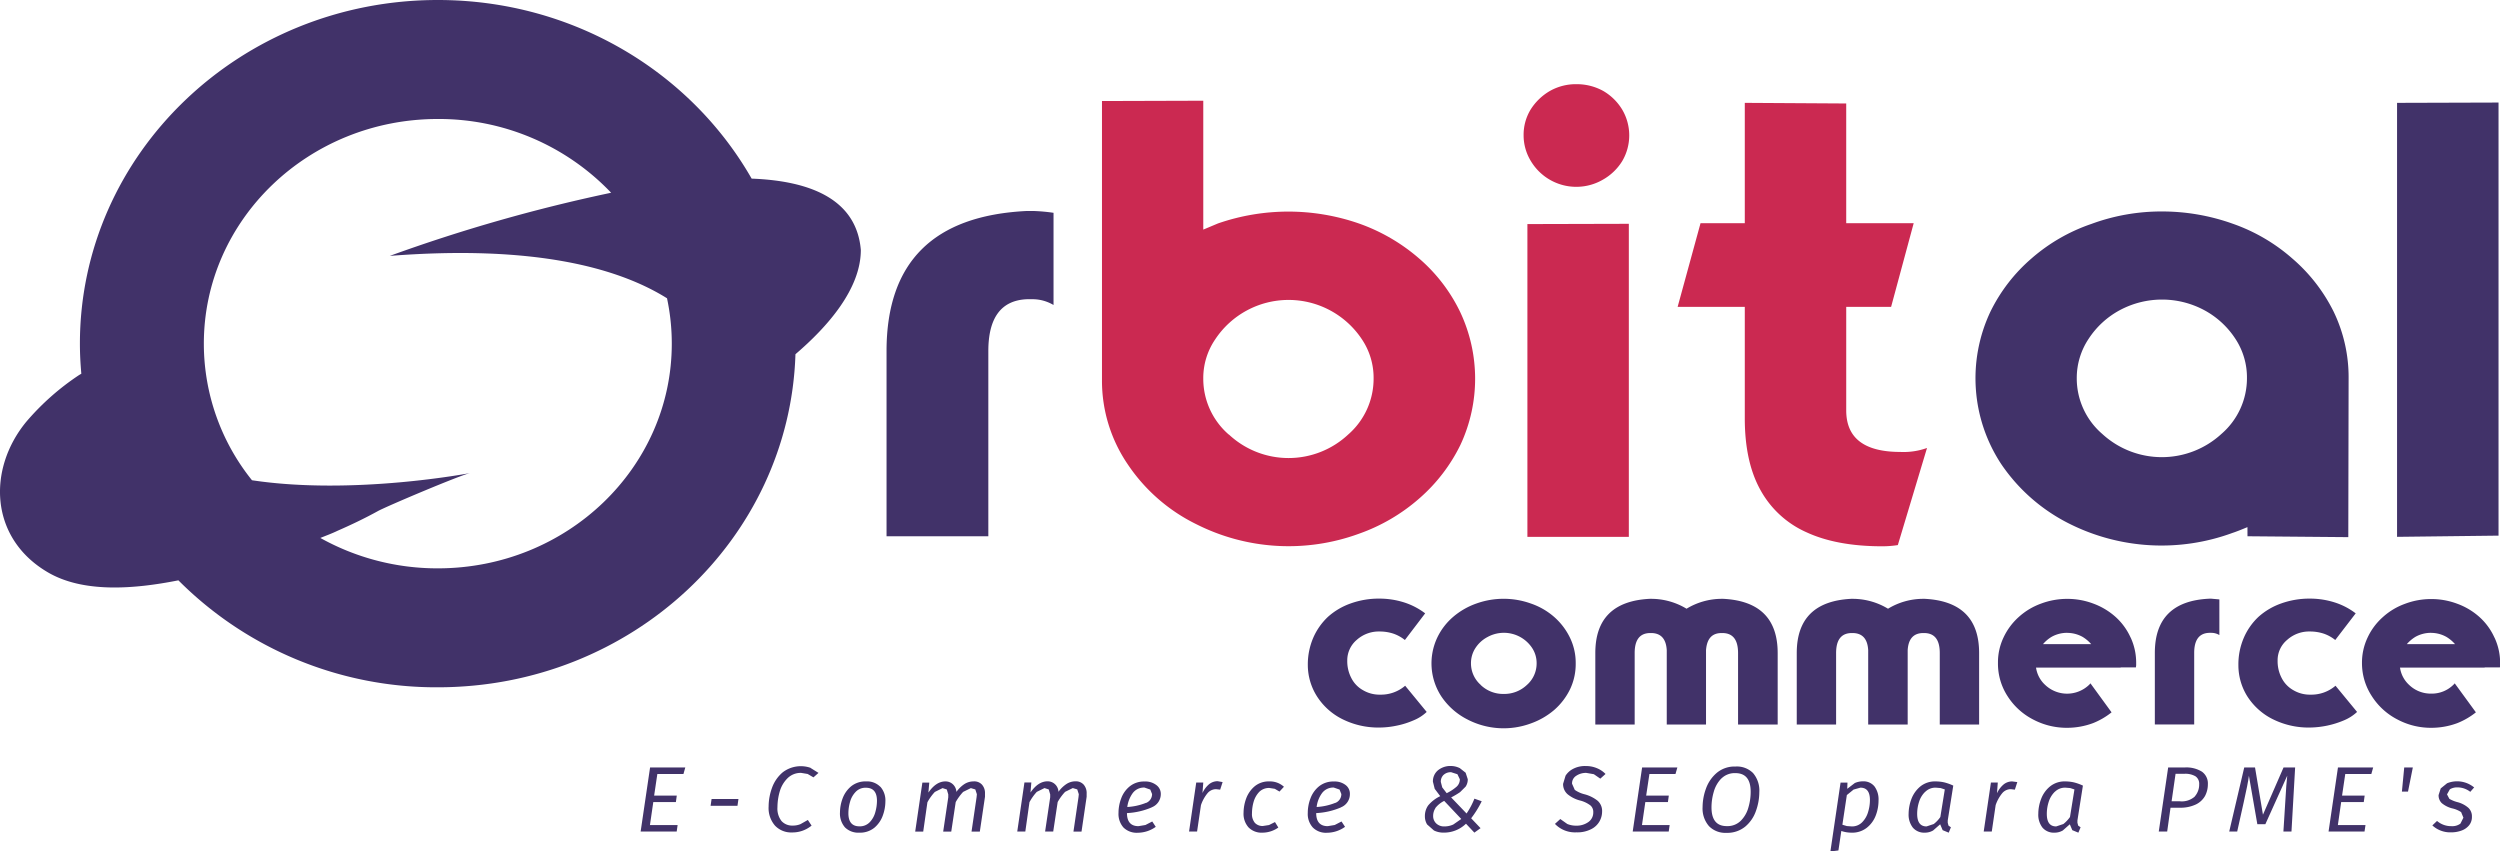 <svg xmlns="http://www.w3.org/2000/svg" viewBox="0 0 560.97 191.06"><g id="a9fcb3ae-cf89-465d-a0e9-767d20557be4"><g id="e75edc81-0385-443f-9f79-be370ae57606"><path d="M98.24,127.53a53.91,53.91,0,0,1-26.36-6.82c1.3-.53,2.6-1,3.88-1.62,3.07-1.34,6.08-2.78,9-4.39,1.76-1,18.87-8.24,20.78-8.56,0,0-26.23,5.06-49,1.62A48.93,48.93,0,0,1,45.74,77.12c0-27.85,23.5-50.42,52.5-50.42a53.38,53.38,0,0,1,38.89,16.55A367.76,367.76,0,0,0,87.46,57.42c32.37-2.52,51.22,2.65,62.21,9.51a48.86,48.86,0,0,1,1.07,10.19c0,27.84-23.5,50.41-52.5,50.41Zm94.92-71.45c-.95-11.19-11-15.49-24.5-16C155,16.17,128.6,0,98.24,0,53.89,0,17.93,34.53,17.93,77.12c0,2.27.12,4.51.32,6.74l-.45.26A56.65,56.65,0,0,0,5.88,94.66c-8.72,10.62-8.24,26.07,4.82,33.74,7.86,4.63,19.08,3.86,29.33,1.82a81.68,81.68,0,0,0,58.21,24c43.53,0,78.94-33.25,80.25-74.74C185.72,73.3,193.16,64.83,193.16,56.08Z" fill="#413269" fill-rule="evenodd"/><path d="M236.4,68.44a9.25,9.25,0,0,0-4.64-1.3h-1.29q-8.7.35-8.7,11.65v41.54H198.93V78.79q0-29.94,31.54-31.45h1.29a39.4,39.4,0,0,1,4.64.41Z" fill="#413269" fill-rule="evenodd"/><path d="M275.75,97.5a19.61,19.61,0,0,0,26.77,0,16.6,16.6,0,0,0,5.7-12.6,15.48,15.48,0,0,0-2.63-8.77,19.74,19.74,0,0,0-32.9,0A15.42,15.42,0,0,0,270,84.9a16.57,16.57,0,0,0,5.71,12.6ZM247.27,22.67,270,22.6V51.52l1.65-.69,1.64-.69a48.28,48.28,0,0,1,31.61,0A41.72,41.72,0,0,1,318.43,58a37,37,0,0,1,9.21,12,35.07,35.07,0,0,1,.07,29.81,38.06,38.06,0,0,1-9.28,12.07,41.31,41.31,0,0,1-13.49,7.88,45.92,45.92,0,0,1-36.47-2.12,39.37,39.37,0,0,1-15.41-13.44,33.27,33.27,0,0,1-5.79-18.85Z" fill="#cb2951" fill-rule="evenodd"/><path d="M365.49,50.22v70.24H342.73V50.28l22.76-.06ZM364,36.16a12,12,0,0,1-4.27,4.12,11.88,11.88,0,0,1-16.21-4.12,11.05,11.05,0,0,1-1.64-5.82,10.87,10.87,0,0,1,1.57-5.75,12.53,12.53,0,0,1,4.35-4.19,11.81,11.81,0,0,1,5.93-1.51,12.26,12.26,0,0,1,6,1.51A12,12,0,0,1,364,24.59a11.38,11.38,0,0,1,0,11.57Z" fill="#cb2951" fill-rule="evenodd"/><path d="M391.51,68.86H376.44l5.14-18.78h9.93v-27l22.76.14V50.08h15.14l-5.07,18.78H414.27V92.09q0,9.31,12.13,9.32a15.6,15.6,0,0,0,6-.89l-6.55,21.79a22.29,22.29,0,0,1-3.51.27q-10.2,0-17-3.15A21.9,21.9,0,0,1,395,109.91q-3.5-6.31-3.49-16.1Z" fill="#cb2951" fill-rule="evenodd"/><path d="M468.68,76A15.83,15.83,0,0,0,466,84.83a16.44,16.44,0,0,0,5.71,12.53,19.76,19.76,0,0,0,26.76,0,16.49,16.49,0,0,0,5.72-12.53A15.76,15.76,0,0,0,501.58,76a19.18,19.18,0,0,0-7.06-6.45,20.07,20.07,0,0,0-18.77,0A19.21,19.21,0,0,0,468.68,76Zm35.62,42.28c-1.53.64-2.64,1.07-3.36,1.3a46.14,46.14,0,0,1-36.47-2,40.07,40.07,0,0,1-15.41-13.43,35,35,0,0,1-2.44-34.2A37.47,37.47,0,0,1,455.84,58a40,40,0,0,1,13.41-7.74,45.36,45.36,0,0,1,15.85-2.81,47.12,47.12,0,0,1,15.84,2.73A40.4,40.4,0,0,1,514.36,58a37.83,37.83,0,0,1,9.28,11.93A33.86,33.86,0,0,1,527,84.83l-.07,35.7-22.62-.2Z" fill="#413269" fill-rule="evenodd"/><polygon points="537.87 23.08 560.64 23.01 560.64 120.19 537.87 120.46 537.87 23.08" fill="#413269" fill-rule="evenodd"/><path d="M315.24,143.61a8.55,8.55,0,0,0-2.59-1.43,9.8,9.8,0,0,0-3.09-.48,7.39,7.39,0,0,0-5.13,1.89,6,6,0,0,0-2.12,4.66,8.12,8.12,0,0,0,.91,3.89,6.44,6.44,0,0,0,2.62,2.73,7.28,7.28,0,0,0,3.89,1,8.3,8.3,0,0,0,5.57-2l4.83,5.88a9.44,9.44,0,0,1-2.93,1.88,18.66,18.66,0,0,1-3.91,1.22,19.07,19.07,0,0,1-3.73.4,18,18,0,0,1-8.46-1.94,14.31,14.31,0,0,1-5.64-5.14,13.15,13.15,0,0,1-2-6.91,15.14,15.14,0,0,1,1.19-6.09,14.26,14.26,0,0,1,3.34-4.77,15.22,15.22,0,0,1,5.1-3,18.75,18.75,0,0,1,6.43-1.08,18.3,18.3,0,0,1,5.5.84,15.65,15.65,0,0,1,4.77,2.47Z" fill="#413269" fill-rule="evenodd"/><path d="M332.26,153.71a7.25,7.25,0,0,0,5.15,2,7.34,7.34,0,0,0,5.19-2,6.42,6.42,0,0,0,2.2-4.88,6.17,6.17,0,0,0-1-3.42,7.6,7.6,0,0,0-10-2.48,7.27,7.27,0,0,0-2.73,2.48,6.18,6.18,0,0,0-1,3.42,6.41,6.41,0,0,0,2.22,4.88Zm-2.82,7.81a15.46,15.46,0,0,1-6-5.22,13.55,13.55,0,0,1-.93-13.24,14.13,14.13,0,0,1,3.56-4.64,16.31,16.31,0,0,1,5.22-3,18.11,18.11,0,0,1,12.21,0,15.59,15.59,0,0,1,5.22,3,14.74,14.74,0,0,1,3.56,4.67,12.94,12.94,0,0,1,1.29,5.77,13.19,13.19,0,0,1-1.26,5.78,14.7,14.7,0,0,1-3.59,4.69,16.62,16.62,0,0,1-5.22,3,17.64,17.64,0,0,1-14.09-.82Z" fill="#413269" fill-rule="evenodd"/><path d="M382.81,145.89v16.69H374V145.89q-.22-3.73-3.34-3.84h-.5q-3.36.1-3.36,4.48v16.05h-8.83V146.53q0-11.53,12.19-12.16h.5a15.34,15.34,0,0,1,7.78,2.22,15.27,15.27,0,0,1,7.76-2.22h.49q12.19.63,12.2,12.16v16.05H390V146.53q0-4.38-3.37-4.48h-.49C384.06,142.12,383,143.41,382.81,145.89Z" fill="#413269" fill-rule="evenodd"/><path d="M428.06,145.89v16.69H419.2V145.89q-.21-3.73-3.34-3.84h-.49c-2.24.07-3.37,1.56-3.37,4.48v16.05h-8.83V146.53q0-11.53,12.2-12.16h.49a15.35,15.35,0,0,1,7.79,2.22,15.2,15.2,0,0,1,7.75-2.22h.49q12.21.63,12.2,12.16v16.05h-8.83V146.53c0-2.92-1.11-4.41-3.37-4.48h-.49C429.32,142.12,428.21,143.41,428.06,145.89Z" fill="#413269" fill-rule="evenodd"/><path d="M463.83,142a7.08,7.08,0,0,0-3.48.9,7.92,7.92,0,0,0-1.93,1.64h10.82a8.09,8.09,0,0,0-1.93-1.63,7.11,7.11,0,0,0-3.48-.9Zm14.26,1.05a13.41,13.41,0,0,1,1.24,5.72V149l0,.29-.06.46h-3.41v.05h-19a6.53,6.53,0,0,0,2,3.84,7.15,7.15,0,0,0,9.94,0l.05-.05.08-.11.09-.08.05-.07,4.74,6.51a16.31,16.31,0,0,1-4.13,2.41,16.64,16.64,0,0,1-5.85,1.06,16.1,16.1,0,0,1-7.65-1.88,14.83,14.83,0,0,1-5.71-5.22,13.39,13.39,0,0,1-2.15-7.45,13,13,0,0,1,1.25-5.72,14.33,14.33,0,0,1,3.42-4.6,15.09,15.09,0,0,1,5-3,16.62,16.62,0,0,1,5.88-1.06,16.42,16.42,0,0,1,5.85,1.06,15.53,15.53,0,0,1,5,3A13.9,13.9,0,0,1,478.09,143.08Z" fill="#413269" fill-rule="evenodd"/><path d="M498,142.5a3.5,3.5,0,0,0-1.79-.5h-.5c-2.24.08-3.36,1.59-3.36,4.5v16.06h-8.83V146.5q0-11.58,12.19-12.16h.5l1.79.16Z" fill="#413269" fill-rule="evenodd"/><path d="M524,143.61a8.55,8.55,0,0,0-2.59-1.43,9.83,9.83,0,0,0-3.08-.48,7.36,7.36,0,0,0-5.13,1.89,5.92,5.92,0,0,0-2.13,4.66,8.12,8.12,0,0,0,.91,3.89,6.5,6.5,0,0,0,2.62,2.73,7.28,7.28,0,0,0,3.89,1,8.28,8.28,0,0,0,5.57-2l4.84,5.88a9.81,9.81,0,0,1-2.93,1.88,20.19,20.19,0,0,1-7.64,1.62,18,18,0,0,1-8.48-1.94,14.34,14.34,0,0,1-5.63-5.14,13.14,13.14,0,0,1-1.95-6.91,15,15,0,0,1,1.19-6.09,14.09,14.09,0,0,1,3.33-4.77,15.22,15.22,0,0,1,5.1-3,18.84,18.84,0,0,1,6.44-1.08,18.28,18.28,0,0,1,5.49.84,15.42,15.42,0,0,1,4.77,2.47Z" fill="#413269" fill-rule="evenodd"/><path d="M545.48,142a7.12,7.12,0,0,0-3.49.9,8.11,8.11,0,0,0-1.93,1.64h10.82a7.93,7.93,0,0,0-1.94-1.63,7,7,0,0,0-3.46-.9Zm14.25,1.05A13.41,13.41,0,0,1,561,148.8V149l0,.29-.05.46h-3.42v.05h-19a6.53,6.53,0,0,0,2,3.84,7,7,0,0,0,5,2,6.91,6.91,0,0,0,5-2l.06-.05.09-.11.08-.08.05-.07,4.75,6.51a16.36,16.36,0,0,1-4.14,2.41,16.64,16.64,0,0,1-5.85,1.06,16,16,0,0,1-7.64-1.88,14.86,14.86,0,0,1-5.72-5.22A13.47,13.47,0,0,1,530,148.8a13.16,13.16,0,0,1,1.25-5.72,14,14,0,0,1,3.42-4.6,15,15,0,0,1,5-3,16.57,16.57,0,0,1,5.87-1.06,16.38,16.38,0,0,1,5.85,1.06,15.27,15.27,0,0,1,5,3A13.79,13.79,0,0,1,559.73,143.08Z" fill="#413269" fill-rule="evenodd"/><polygon points="153.36 173.67 147.5 173.67 146.78 178.53 151.86 178.53 151.66 179.98 146.59 179.98 145.84 185.13 152.05 185.13 151.84 186.59 143.75 186.59 145.87 172.21 153.77 172.21 153.36 173.67" fill="#413269" fill-rule="evenodd"/><polygon points="159.67 179.29 165.7 179.29 165.48 180.81 159.45 180.81 159.67 179.29" fill="#413269" fill-rule="evenodd"/><path d="M181.9,172.33l1.76,1.1-1.13,1-1.3-.76-1.44-.24a4.17,4.17,0,0,0-3.07,1.19,6.81,6.81,0,0,0-1.74,2.93,12.81,12.81,0,0,0-.53,3.57,4.52,4.52,0,0,0,.93,3.13,3.22,3.22,0,0,0,2.49,1,4.39,4.39,0,0,0,1.76-.33l1.64-.93.84,1.26a6.71,6.71,0,0,1-4.35,1.54,5,5,0,0,1-3.85-1.52,6,6,0,0,1-1.44-4.31,12.36,12.36,0,0,1,.76-4.18,8.14,8.14,0,0,1,2.4-3.48,6.68,6.68,0,0,1,6.27-1Z" fill="#413269" fill-rule="evenodd"/><path d="M192,177.69a5.16,5.16,0,0,0-1.26,2.24,9.28,9.28,0,0,0-.37,2.57c0,1.94.83,2.92,2.48,2.92a3.05,3.05,0,0,0,2.3-.92,5.12,5.12,0,0,0,1.25-2.23,9.43,9.43,0,0,0,.38-2.58c0-1.95-.83-2.93-2.49-2.93a3,3,0,0,0-2.29.93Zm5.55-1.15a4.63,4.63,0,0,1,1.12,3.32,9.43,9.43,0,0,1-.58,3.14,6.39,6.39,0,0,1-1.89,2.73,5.09,5.09,0,0,1-3.39,1.11,4.22,4.22,0,0,1-3.21-1.19,4.72,4.72,0,0,1-1.12-3.34,9.13,9.13,0,0,1,.59-3.15,6.44,6.44,0,0,1,1.9-2.71,5.09,5.09,0,0,1,3.39-1.11A4.13,4.13,0,0,1,197.52,176.54Z" fill="#413269" fill-rule="evenodd"/><path d="M220.35,176.07a2.84,2.84,0,0,1,.67,2l0,.71-1.16,7.82H218l1.13-7.69.07-.69-.35-1.08-1-.3-1.73.85a11.82,11.82,0,0,0-1.67,2.29l-1,6.62h-1.81l1.14-7.69,0-.65-.33-1.11-.95-.31-1.73.86a11.13,11.13,0,0,0-1.67,2.32l-.94,6.58h-1.8l1.61-11h1.55l-.2,2.25q1.71-2.5,3.81-2.51a2.39,2.39,0,0,1,1.67.63,2.53,2.53,0,0,1,.81,1.72,6.76,6.76,0,0,1,1.8-1.76,3.75,3.75,0,0,1,2-.59A2.34,2.34,0,0,1,220.35,176.07Z" fill="#413269" fill-rule="evenodd"/><path d="M243.17,176.07a2.88,2.88,0,0,1,.66,2l0,.71-1.15,7.82h-1.81L242,178.9l.07-.69-.35-1.08-1-.3-1.72.85a11.42,11.42,0,0,0-1.67,2.29l-1,6.62h-1.82l1.14-7.69,0-.65-.33-1.11-.95-.31-1.73.86A11.51,11.51,0,0,0,231,180l-.93,6.58h-1.81l1.61-11h1.55l-.19,2.25q1.71-2.5,3.81-2.51a2.41,2.41,0,0,1,1.67.63,2.48,2.48,0,0,1,.8,1.72,6.78,6.78,0,0,1,1.81-1.76,3.7,3.7,0,0,1,2-.59A2.34,2.34,0,0,1,243.17,176.07Z" fill="#413269" fill-rule="evenodd"/><path d="M257.15,180.17a2.11,2.11,0,0,0,1.36-2l-.4-1-1.3-.45a3.13,3.13,0,0,0-2.66,1.27,6.78,6.78,0,0,0-1.2,3.09,13.28,13.28,0,0,0,4.2-.93Zm1.28,1a16.16,16.16,0,0,1-5.55,1.28c0,1.95.87,2.93,2.58,2.93l1.56-.26,1.53-.79.79,1.2a7,7,0,0,1-4.06,1.33,4.21,4.21,0,0,1-3.19-1.18,4.58,4.58,0,0,1-1.11-3.27,9.12,9.12,0,0,1,.61-3.28,6.18,6.18,0,0,1,1.92-2.69,5.08,5.08,0,0,1,3.32-1.08,4,4,0,0,1,2.64.8,2.45,2.45,0,0,1,1,2A3.17,3.17,0,0,1,258.43,181.15Z" fill="#413269" fill-rule="evenodd"/><path d="M274.34,175.49l-.55,1.7-.91-.11a2.5,2.5,0,0,0-1.92.9,8.54,8.54,0,0,0-1.48,2.68l-.87,5.93h-1.8l1.61-11H270l-.18,2.36a5.62,5.62,0,0,1,1.51-2,3.06,3.06,0,0,1,1.89-.66Z" fill="#413269" fill-rule="evenodd"/><path d="M288.1,176.54l-1,1.08-1.05-.62-1.22-.19a3.11,3.11,0,0,0-2.27.88,5.33,5.33,0,0,0-1.25,2.19,9.38,9.38,0,0,0-.38,2.62,3.09,3.09,0,0,0,.65,2.14,2.34,2.34,0,0,0,1.81.7l1.36-.21,1.34-.67.75,1.23a6.22,6.22,0,0,1-3.55,1.15,4.09,4.09,0,0,1-3.13-1.18,4.57,4.57,0,0,1-1.12-3.29,9.46,9.46,0,0,1,.59-3.21,6.55,6.55,0,0,1,1.9-2.72,4.93,4.93,0,0,1,3.28-1.1A4.66,4.66,0,0,1,288.1,176.54Z" fill="#413269" fill-rule="evenodd"/><path d="M299.62,180.17a2.11,2.11,0,0,0,1.36-2l-.4-1-1.29-.45a3.13,3.13,0,0,0-2.66,1.27,6.55,6.55,0,0,0-1.19,3.09,13.2,13.2,0,0,0,4.18-.93Zm1.28,1a16.1,16.1,0,0,1-5.56,1.28c0,1.95.88,2.93,2.59,2.93l1.56-.26,1.53-.79.79,1.2a7,7,0,0,1-4.05,1.33,4.14,4.14,0,0,1-3.18-1.18,4.5,4.5,0,0,1-1.13-3.27,9.12,9.12,0,0,1,.61-3.28,6.26,6.26,0,0,1,1.92-2.69,5.1,5.1,0,0,1,3.33-1.08,4,4,0,0,1,2.64.8,2.44,2.44,0,0,1,.95,2A3.17,3.17,0,0,1,300.9,181.15Z" fill="#413269" fill-rule="evenodd"/><path d="M323.91,173.88a2.12,2.12,0,0,0-.61,1.57l.32,1.23,1,1.3a10.11,10.11,0,0,0,2.25-1.48,2.23,2.23,0,0,0,.7-1.64l-.54-1.13-1.39-.45a2.32,2.32,0,0,0-1.72.6Zm-1.82,7.46a3.22,3.22,0,0,0-.51,1.76,2.27,2.27,0,0,0,.68,1.66,2.53,2.53,0,0,0,1.84.68,4.72,4.72,0,0,0,2-.43l1.79-1.24-3.83-4.06a5.74,5.74,0,0,0-2,1.63Zm5.45-9,1.33,1.05.48,1.46a2.92,2.92,0,0,1-.48,1.66l-1.25,1.24a17.53,17.53,0,0,1-2,1.18l3.46,3.61a16.92,16.92,0,0,0,1.76-3.33l1.64.58a22.07,22.07,0,0,1-2.37,3.82l2.11,2.22-1.39,1-1.88-2a7.08,7.08,0,0,1-5,2,4.77,4.77,0,0,1-2.19-.48L320.23,185a3.45,3.45,0,0,1-.5-1.85,4.1,4.1,0,0,1,.72-2.4,7.94,7.94,0,0,1,2.72-2.1L321.93,177l-.4-1.59a3.22,3.22,0,0,1,1.09-2.53,4.4,4.4,0,0,1,3-1A4.53,4.53,0,0,1,327.54,172.35Z" fill="#413269" fill-rule="evenodd"/><path d="M358.37,172.39a5.65,5.65,0,0,1,1.89,1.28l-1.17,1.05-1.45-1-1.68-.29a3.87,3.87,0,0,0-2.29.66,2,2,0,0,0-.92,1.77l.61,1.38a6.68,6.68,0,0,0,2.25,1,8,8,0,0,1,2.88,1.44,3.07,3.07,0,0,1,1,2.49,4.43,4.43,0,0,1-.57,2.11,4.35,4.35,0,0,1-1.87,1.77,6.85,6.85,0,0,1-3.35.72,6.22,6.22,0,0,1-4.79-1.9l1.2-1.09,1.57,1.11a5.12,5.12,0,0,0,2,.38,4.52,4.52,0,0,0,2.74-.82,2.58,2.58,0,0,0,1.09-2.17,1.93,1.93,0,0,0-.62-1.54,6.53,6.53,0,0,0-2.2-1.08,7.28,7.28,0,0,1-2.95-1.45,3,3,0,0,1-1-2.33l.55-1.82a4.34,4.34,0,0,1,1.7-1.54,5.68,5.68,0,0,1,2.82-.63A6.33,6.33,0,0,1,358.37,172.39Z" fill="#413269" fill-rule="evenodd"/><polygon points="375.96 173.67 370.11 173.67 369.38 178.53 374.46 178.53 374.26 179.98 369.19 179.98 368.44 185.13 374.65 185.13 374.44 186.59 366.36 186.59 368.47 172.21 376.38 172.21 375.96 173.67" fill="#413269" fill-rule="evenodd"/><path d="M386.26,174.67a6.93,6.93,0,0,0-1.71,3,12.55,12.55,0,0,0-.51,3.49q0,4.22,3.44,4.21a4.22,4.22,0,0,0,3.15-1.22,6.74,6.74,0,0,0,1.7-3,12.42,12.42,0,0,0,.5-3.49c0-2.79-1.15-4.18-3.43-4.18a4.24,4.24,0,0,0-3.14,1.21Zm7.1-1.21a6.06,6.06,0,0,1,1.41,4.31A12.51,12.51,0,0,1,394,182a7.93,7.93,0,0,1-2.39,3.48,6.36,6.36,0,0,1-4.23,1.4,5.11,5.11,0,0,1-3.9-1.5,6,6,0,0,1-1.44-4.27,12.3,12.3,0,0,1,.76-4.16,8.27,8.27,0,0,1,2.41-3.52,6.21,6.21,0,0,1,4.21-1.43A5.12,5.12,0,0,1,393.36,173.46Z" fill="#413269" fill-rule="evenodd"/><path d="M415.9,177.19l-1.49,1.21-1,6.66,1,.3,1.1.08a3.17,3.17,0,0,0,2.32-.92,5.39,5.39,0,0,0,1.34-2.29,9.22,9.22,0,0,0,.42-2.72c0-1.85-.72-2.77-2.14-2.77l-1.6.45Zm4.71-.73a4.91,4.91,0,0,1,.91,3.17,9.36,9.36,0,0,1-.62,3.35,6.39,6.39,0,0,1-2,2.75,5.29,5.29,0,0,1-3.45,1.11,7.12,7.12,0,0,1-2.28-.38l-.65,4.37-1.8.23L413,175.6h1.55L414.5,177l1.7-1.3a4.56,4.56,0,0,1,1.84-.38A3.16,3.16,0,0,1,420.61,176.46Z" fill="#413269" fill-rule="evenodd"/><path d="M432,177.66a5.28,5.28,0,0,0-1.38,2.25,8.77,8.77,0,0,0-.43,2.71c0,1.88.71,2.82,2.11,2.82l1.61-.54a7.06,7.06,0,0,0,1.48-1.57l1-6.19-.94-.31-1.08-.09a3.23,3.23,0,0,0-2.35.92Zm4.29-2.1a11.27,11.27,0,0,1,2,.72l-1.24,7.82,0,.51.17.65.54.37-.49,1.21-1.36-.56-.56-1.32-1.57,1.38a3.64,3.64,0,0,1-1.87.5,3.33,3.33,0,0,1-2.69-1.13,4.71,4.71,0,0,1-.95-3.09,9.63,9.63,0,0,1,.63-3.34,6.72,6.72,0,0,1,2-2.81,5.2,5.2,0,0,1,3.42-1.13A8.92,8.92,0,0,1,436.29,175.56Z" fill="#413269" fill-rule="evenodd"/><path d="M452.66,175.49l-.55,1.7-.91-.11a2.5,2.5,0,0,0-1.92.9,8.54,8.54,0,0,0-1.48,2.68l-.87,5.93h-1.81l1.62-11h1.54L448.1,178a5.74,5.74,0,0,1,1.51-2,3.06,3.06,0,0,1,1.89-.66Z" fill="#413269" fill-rule="evenodd"/><path d="M461.08,177.66a5.36,5.36,0,0,0-1.37,2.25,8.77,8.77,0,0,0-.43,2.71c0,1.88.69,2.82,2.11,2.82l1.61-.54a7.55,7.55,0,0,0,1.48-1.57l1-6.19-.95-.31-1.07-.09a3.25,3.25,0,0,0-2.36.92Zm4.3-2.1a11.19,11.19,0,0,1,2,.72l-1.23,7.82,0,.51.17.65.54.37-.5,1.21-1.36-.56-.56-1.32-1.56,1.38a3.64,3.64,0,0,1-1.87.5,3.33,3.33,0,0,1-2.7-1.13,4.71,4.71,0,0,1-.94-3.09,9.41,9.41,0,0,1,.63-3.34,6.61,6.61,0,0,1,2-2.81,5.19,5.19,0,0,1,3.43-1.13A8.92,8.92,0,0,1,465.38,175.56Z" fill="#413269" fill-rule="evenodd"/><path d="M492.47,178.72a4,4,0,0,0,1-2.75,2,2,0,0,0-.85-1.79,4.51,4.51,0,0,0-2.45-.55h-2l-.89,6.17h1.83a4.41,4.41,0,0,0,3.39-1.08Zm1.61-5.57a3.24,3.24,0,0,1,1.34,2.82,5.63,5.63,0,0,1-.63,2.62,4.7,4.7,0,0,1-2.06,1.92,8.11,8.11,0,0,1-3.69.73h-2l-.75,5.35H484.4l2.11-14.38h3.74A6.61,6.61,0,0,1,494.08,173.15Z" fill="#413269" fill-rule="evenodd"/><path d="M514.18,186.59h-1.81l.42-6.65c.16-2.8.3-4.76.44-5.89l-4.91,10.89h-1.8l-1.89-10.87q-.22,1.78-1.2,6.1L502,186.59h-1.79l3.37-14.38H506l1.78,10.6,4.62-10.6H515Z" fill="#413269" fill-rule="evenodd"/><polygon points="532.1 173.67 526.25 173.67 525.53 178.53 530.6 178.53 530.4 179.98 525.33 179.98 524.59 185.13 530.79 185.13 530.57 186.59 522.5 186.59 524.61 172.21 532.51 172.21 532.1 173.67" fill="#413269" fill-rule="evenodd"/><polygon points="539.48 172.21 541.41 172.21 540.33 177.62 538.96 177.62 539.48 172.21" fill="#413269" fill-rule="evenodd"/><path d="M555.18,176.68l-.88,1a4.66,4.66,0,0,0-2.85-1,3.14,3.14,0,0,0-1.73.43l-.64,1.14.53,1a7.15,7.15,0,0,0,1.82.74,6.05,6.05,0,0,1,2.46,1.29,2.61,2.61,0,0,1,.78,2,2.9,2.9,0,0,1-.64,1.91,3.87,3.87,0,0,1-1.7,1.18,6.64,6.64,0,0,1-2.36.4,5.9,5.9,0,0,1-4.18-1.56l1.05-1a4.82,4.82,0,0,0,3.2,1.17,3.1,3.1,0,0,0,2.05-.57l.67-1.33-.51-1.25a6,6,0,0,0-2-.84,5.85,5.85,0,0,1-2.36-1.19,2.42,2.42,0,0,1-.7-1.8l.48-1.49,1.43-1.16a6,6,0,0,1,6,.89Z" fill="#413269" fill-rule="evenodd"/></g></g></svg>